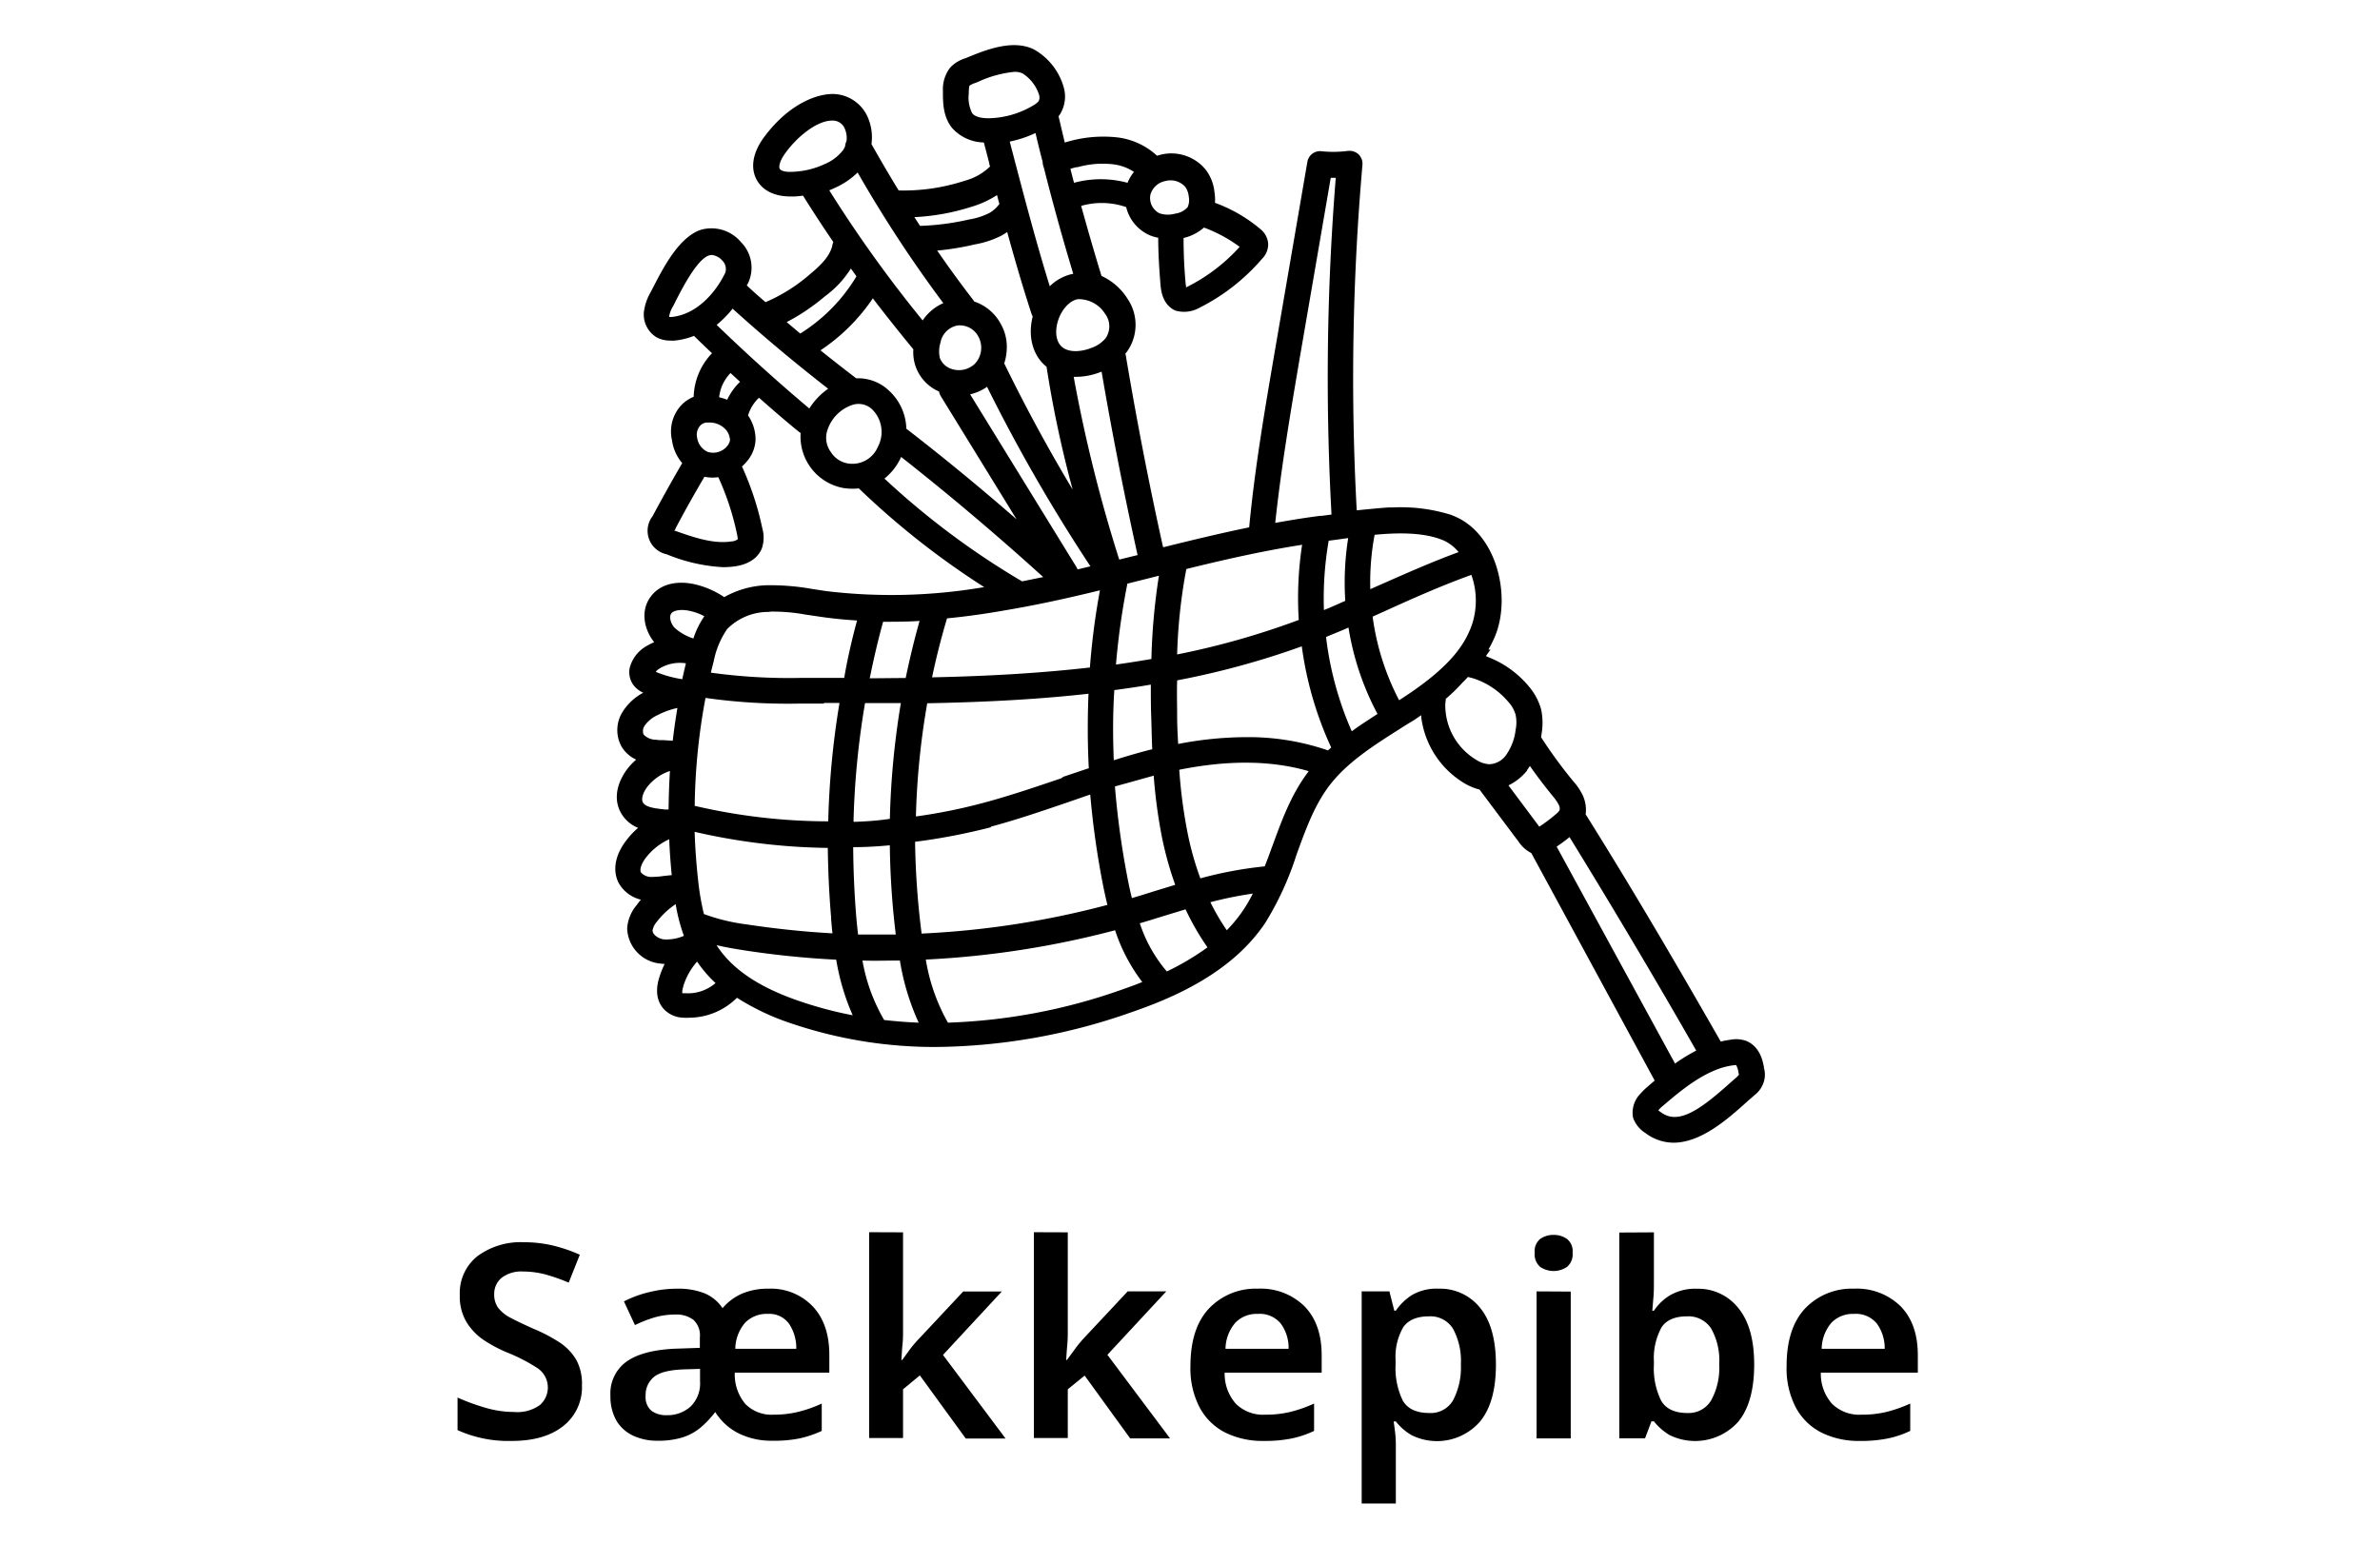 <svg xmlns="http://www.w3.org/2000/svg" viewBox="0 0 370 240"><defs><style>.cls-1{fill:#fff;}</style></defs><g id="Layer_2" data-name="Layer 2"><g id="Layer_1-2" data-name="Layer 1"><path d="M274.26,166.17l-.73.1h0l.73-.12c-.16-1-.58-3.46-2.86-4.34a4.71,4.71,0,0,0-2.36-.16,15.3,15.3,0,0,0-1.53.29c-7.66-13.41-14.52-25-21-35.33v0a5.42,5.42,0,0,0-.42-2.89,9.39,9.39,0,0,0-1.62-2.38l-.11-.15a71.94,71.94,0,0,1-4.78-6.57l.07-.49a10.14,10.14,0,0,0-.06-3.83,9.44,9.44,0,0,0-1.92-3.59,15.57,15.57,0,0,0-6-4.42l-.21-.08L231,102l.71-1h-.32a20,20,0,0,0,1-2c2.58-6.12.42-15.8-6.13-18.67l-.4-.17-.3-.12a26.13,26.13,0,0,0-8.89-1.15l-.7,0v0l-1.28.09-.64.06c-1.36.13-2.43.23-3.13.31a380.84,380.84,0,0,1,.89-53.73,2.06,2.06,0,0,0-.62-1.64,2.12,2.12,0,0,0-1.62-.52,17.58,17.58,0,0,1-4.16.05,2,2,0,0,0-2.16,1.64l-5.05,29.37c-1.54,9-3.13,18.23-4,27.47-4.48.92-8.94,2-13.25,3.07l-.14,0c-2.15-9.67-4.1-19.71-5.8-29.85a2.1,2.1,0,0,0-.06-.24l.2-.22a7.2,7.2,0,0,0,.09-8.37,9.34,9.34,0,0,0-4-3.48c-1.08-3.53-2.14-7.19-3.16-10.89a11.61,11.61,0,0,1,7,.19,6.4,6.4,0,0,0,3.71,4.4,6.06,6.06,0,0,0,1.27.36c0,2.48.16,4.95.36,7.37.07.75.27,3,2.26,3.94a4.82,4.82,0,0,0,3.69-.37,31.43,31.43,0,0,0,9.84-7.67,3.18,3.18,0,0,0,.94-2.41,3.24,3.24,0,0,0-1.17-2.17,23.31,23.31,0,0,0-7.1-4.12,6.84,6.84,0,0,0-.08-1.68,6.82,6.82,0,0,0-1.4-3.52,6.9,6.9,0,0,0-7.06-2.25l-.47.13a11,11,0,0,0-6.18-2.85,19.9,19.9,0,0,0-7,.48c-.38.1-.77.2-1.16.32-.13-.56-.27-1.12-.4-1.68-.19-.8-.37-1.6-.57-2.4l0,0,.19-.25a5.22,5.22,0,0,0,.6-4.32,9.85,9.85,0,0,0-4.56-5.8c-3.24-1.64-7.42,0-10.25,1.16a5.8,5.8,0,0,1-.62.24,5.3,5.3,0,0,0-2.21,1.41,5.48,5.48,0,0,0-1.12,3.6v.26c0,1.49,0,3.74,1.41,5.5a6.79,6.79,0,0,0,4.95,2.27c.29,1.1.58,2.19.84,3.23,0,.16.07.32.13.5l0,0a9,9,0,0,1-4,2.24,30.48,30.48,0,0,1-10.21,1.49c-1.4-2.28-2.82-4.71-4.23-7.21a7.8,7.8,0,0,0-.6-4.23,6,6,0,0,0-5-3.54c-2.68-.19-7.2,1.44-11.11,6.71-1.84,2.51-2.19,5-.95,6.92,1,1.5,2.76,2.29,5.12,2.29h.38c.51,0,1-.07,1.52-.13,1.56,2.5,3.15,4.92,4.71,7.21a1.79,1.79,0,0,0-.14.47c-.36,1.79-2,3.31-3.66,4.68a26.15,26.15,0,0,1-6.74,4.2c-1-.86-2-1.73-2.9-2.6,0-.08.09-.17.13-.25l.12-.25a5.62,5.62,0,0,0-1.15-6.22,6,6,0,0,0-6.29-1.92c-3.4,1.17-5.82,5.91-7.41,9a4.64,4.64,0,0,0-.23.44l-.18.34a8,8,0,0,0-1,3,4.14,4.14,0,0,0,2,3.94,4.38,4.38,0,0,0,2.09.49,4.73,4.73,0,0,0,.7,0,11.2,11.2,0,0,0,3-.73c.91.9,1.84,1.79,2.8,2.7a10.17,10.17,0,0,0-2.85,6.77,6,6,0,0,0-1.69,1.07,6,6,0,0,0-1.68,5.68A6.89,6.89,0,0,0,106.06,72c-1.58,2.71-3.12,5.47-4.6,8.24a3.73,3.73,0,0,0,2.19,5.94,26.57,26.57,0,0,0,8.71,2,13,13,0,0,0,2-.14c2.55-.4,3.61-1.69,4.06-2.72a5.22,5.22,0,0,0,.1-3.14,45.81,45.81,0,0,0-3.17-9.65,8,8,0,0,0,1-1.09,5.47,5.47,0,0,0,1.11-3.09,6.61,6.61,0,0,0-1-3.51l-.1-.16-.06-.09A6.1,6.1,0,0,1,118,61.84c1.83,1.62,3.94,3.46,6.08,5.2a2.28,2.28,0,0,0,.39.27,8.13,8.13,0,0,0,6.62,8.56,9,9,0,0,0,2.42.06A125.7,125.7,0,0,0,153,91.28a85.1,85.1,0,0,1-24.57.62l-2.1-.32a37.53,37.53,0,0,0-7.1-.59,14.36,14.36,0,0,0-6.64,1.85,13.74,13.74,0,0,0-4.59-2c-3-.66-5.53.07-6.89,2-1.61,2.23-.92,5.13.59,7a11.48,11.48,0,0,0-1.46.77,5.47,5.47,0,0,0-2.34,3.21,3.38,3.38,0,0,0,.52,2.61A3.85,3.85,0,0,0,100,107.7a8.51,8.51,0,0,0-3.17,2.91,5.32,5.32,0,0,0-.19,5.49,5.14,5.14,0,0,0,2.26,2q-.4.36-.75.72c-1.88,2-3.09,5.06-1.57,7.64a5.3,5.3,0,0,0,2.62,2.25,12.54,12.54,0,0,0-1.92,2.07c-1.67,2.19-2.08,4.62-1.09,6.52a5.43,5.43,0,0,0,3.45,2.58,9.58,9.58,0,0,0-.64.82,6.2,6.2,0,0,0-1.5,3.64,5.69,5.69,0,0,0,5.24,5.48,5.87,5.87,0,0,0,.59.05,14.49,14.49,0,0,0-.84,2.11c-.68,2.17-.34,4,1,5.19a4.35,4.35,0,0,0,2.77,1.06,8.14,8.14,0,0,0,.87,0,10.6,10.6,0,0,0,7.44-3.1,37.84,37.84,0,0,0,8.48,4,69.3,69.3,0,0,0,22.52,3.65,93.38,93.38,0,0,0,30.12-5.33c6.48-2.22,15.72-6.07,21-13.95A47.29,47.29,0,0,0,201.52,133l.07-.19c1.4-3.87,2.73-7.53,5-10.57,2.83-3.75,7.07-6.4,11.17-9,.62-.4,1.26-.8,1.89-1.17.43-.27.86-.58,1.3-.87l0,.3a14,14,0,0,0,6.68,10.26,8.85,8.85,0,0,0,2.38,1l6.05,8.07a5.27,5.27,0,0,0,2,1.8L257.24,168,256,169.07a11.37,11.37,0,0,0-1,1,4.22,4.22,0,0,0-1.12,3.71,4.65,4.65,0,0,0,1.92,2.38,7.25,7.25,0,0,0,4.38,1.5c4.29,0,8.47-3.73,11.26-6.23.25-.23.5-.45.74-.65l.53-.47a4.11,4.11,0,0,0,1.32-1.65A3.76,3.76,0,0,0,274.26,166.17Zm-4.06,1.11c-.18.17-.38.34-.59.52l-.78.69c-4.77,4.28-8,6.38-10.61,4.45l-.41-.3a3.93,3.93,0,0,1,.7-.7c2.35-2,5.29-4.51,8.6-5.73l.33-.12,0,0a11.61,11.61,0,0,1,2.17-.48c.11,0,.29,0,.25-.08a3,3,0,0,1,.41,1.26l.06.23a.25.25,0,0,1,0,.1v0c-.09.08-.19.16-.17.16ZM112.76,42.39c-1.47,3.07-4.42,6.49-8.32,6.89l-.07,0-.32,0a1,1,0,0,1,0-.19,4.21,4.21,0,0,1,.58-1.46l.13-.25c.1-.19.2-.39.27-.55,1.08-2.1,3.32-6.46,5.15-7.1a1.87,1.87,0,0,1,.45-.09,2.48,2.48,0,0,1,1.62.83A1.86,1.86,0,0,1,112.76,42.39Zm1.13,5.6c4.71,4.26,9.7,8.44,14.86,12.45a10.59,10.59,0,0,0-2.93,3.07c-4.92-4.13-9.76-8.51-14.41-13A17.1,17.1,0,0,0,113.89,48Zm95,49.91.75-.33A42.74,42.74,0,0,0,214.15,111c-1.53,1-2.85,1.84-4,2.7a51.23,51.23,0,0,1-4-14.67Zm.26-4.49c-1.11.49-2.21,1-3.33,1.44a52.73,52.73,0,0,1,.74-10.78l1.58-.21,1.35-.19h.1A44.28,44.28,0,0,0,209.14,93.41ZM207,80l-1.51.2-.24,0c-2.22.28-4.52.65-7,1.1.93-8.7,2.43-17.49,3.87-26l.07-.39,4.69-27.26h.78A387.54,387.54,0,0,0,207,80Zm-33.66,64.6a27.24,27.24,0,0,0,4.24,8.08c-1,.42-2.17.83-3.36,1.25A89.58,89.58,0,0,1,147.38,159l-.08-.12a29.45,29.45,0,0,1-3.37-9.69A142,142,0,0,0,173.36,144.63Zm-67.11,8.72a10.53,10.53,0,0,1,2.14-3.82,19,19,0,0,0,2.87,3.34,6.52,6.52,0,0,1-4.76,1.58c-.22,0-.35,0-.41,0h0A2.38,2.38,0,0,1,106.25,153.35Zm13.64-58.23a28.28,28.28,0,0,1,5.34.46l2.66.39c1.77.25,3.54.42,5.37.53-.81,3-1.5,6-2,8.93-2.13,0-4.26,0-6.36,0h-.51a88.1,88.1,0,0,1-13.86-.82c.14-.58.29-1.17.45-1.78a13.22,13.22,0,0,1,2.09-5,9,9,0,0,1,6.43-2.66Zm82,1.31A122.32,122.32,0,0,1,183,101.75a83.51,83.51,0,0,1,1.43-13.28c5.38-1.33,11.64-2.78,18-3.77A54.78,54.78,0,0,0,201.91,96.43Zm-99.89,8a2.14,2.14,0,0,1,.41-.37,6.09,6.09,0,0,1,4.24-.9c-.19.82-.39,1.64-.56,2.47A17.57,17.57,0,0,1,102,104.48Zm77.37,16.11a81,81,0,0,0,1.29,9.66,54,54,0,0,0,2.06,7.4l-3.28,1c-1.12.36-2.29.72-3.45,1.06-.28-1.1-.52-2.23-.73-3.36a129.19,129.19,0,0,1-1.91-14C175.54,121.67,177.52,121.1,179.39,120.59Zm-10.12-1.06-3.92,1.32L165,121c-3.89,1.32-7.91,2.69-11.92,3.77a85.12,85.12,0,0,1-10.69,2.17,118.85,118.85,0,0,1,1.76-17.6c9.69-.18,17.69-.66,25.07-1.48C169.05,112,169.08,115.86,169.27,119.53Zm-15.2,9.08c4-1.07,8.05-2.45,11.93-3.78l.64-.22c1-.34,1.92-.67,2.89-1a132,132,0,0,0,1.87,13.47c.27,1.4.53,2.59.8,3.69a137.1,137.1,0,0,1-28.9,4.46s0-.09,0-.13a125.38,125.38,0,0,1-1-14.14A94.93,94.93,0,0,0,154.07,128.61Zm19.16-21.23c1.65-.22,3.66-.5,5.72-.86,0,1.67,0,3.34.06,5s.08,3.35.16,5.07l-.1,0c-2,.5-4,1.1-5.88,1.69C173,114.54,173,110.89,173.23,107.38Zm-34.86,24a127.15,127.15,0,0,0,.93,14c-2.07,0-4,0-5.86,0-.12-1-.22-2-.3-2.95-.28-3.51-.44-7.09-.46-10.64C134.51,131.72,136.42,131.6,138.37,131.42Zm-5.64-3.64a128.36,128.36,0,0,1,1.79-18.35c1.85,0,3.71,0,5.57,0a127.24,127.24,0,0,0-1.71,18C136.51,127.59,134.61,127.72,132.73,127.78Zm-4,4.05c.05,3.88.22,7.47.52,10.94l0,.26c.06.71.12,1.45.21,2.2-4.27-.23-8.74-.69-13.3-1.38a30,30,0,0,1-6.69-1.62,39.8,39.8,0,0,1-.91-5.36c-.27-2.45-.45-4.94-.53-7.42A97.29,97.29,0,0,0,128.69,131.83Zm-.63-22.42,2.45,0a130.86,130.86,0,0,0-1.75,18.41A91.85,91.85,0,0,1,108,125.29a96.42,96.42,0,0,1,1.68-16.78,90.9,90.9,0,0,0,14.68.88h3.73Zm-22.73.66c-.31,1.87-.56,3.59-.74,5.22l-1.39-.09-.42,0a6,6,0,0,1-.81-.07,2.63,2.63,0,0,1-1.92-.82h0a1.48,1.48,0,0,1,.19-1.39,4.92,4.92,0,0,1,2-1.62A11.92,11.92,0,0,1,105.33,110.07ZM179,102.46c-2,.34-3.78.62-5.51.86a113.2,113.2,0,0,1,1.76-12.5s0,0,0-.07l1.06-.27,2-.5,1.86-.47A97.85,97.85,0,0,0,179,102.46ZM153.45,60.14a262.24,262.24,0,0,0,16.07,27.91l-2,.48a2.22,2.22,0,0,0-.2-.41l-16.5-26.81A7.47,7.47,0,0,0,153.45,60.14ZM146.2,53.3a3.31,3.31,0,0,1,2.74-2.71l.41,0a3.24,3.24,0,0,1,2.8,1.84,3.62,3.62,0,0,1-.57,4.1,3.59,3.59,0,0,1-4.11.64,2.87,2.87,0,0,1-1.35-1.49A4.57,4.57,0,0,1,146.2,53.3ZM174,87a228.41,228.41,0,0,1-7.08-28.41,10.65,10.65,0,0,0,4.28-.79l.06,0c1.56,9.16,3.44,18.74,5.59,28.5ZM151.55,38a14.58,14.58,0,0,0,4.22-1.41c.26-.15.53-.32.81-.52,1.35,4.91,2.53,8.88,3.79,12.74a2.32,2.32,0,0,0,.18.39c-.77,3-.05,5.91,1.94,7.65l.14.12.07.06a174.54,174.54,0,0,0,4.06,19.09c-3.84-6.39-7.41-13-10.64-19.62a8.09,8.09,0,0,0,.4-2.51,7.14,7.14,0,0,0-.9-3.56,7.32,7.32,0,0,0-4.17-3.55,1.48,1.48,0,0,0-.16-.25c-1.92-2.49-3.8-5.07-5.59-7.67A42.47,42.47,0,0,0,151.55,38Zm-15.86,8.38c1.92,2.52,4,5.13,6.3,7.93l0,0a6.83,6.83,0,0,0,.31,2.53,6.67,6.67,0,0,0,3.24,3.82l.45.21a2,2,0,0,0,.24.68l11.81,19.19c-5.58-4.87-11.35-9.61-17.14-14.09a8.3,8.3,0,0,0-2.79-6,6.93,6.93,0,0,0-5-1.83c-1.86-1.42-3.72-2.88-5.56-4.35A29.56,29.56,0,0,0,135.69,46.39ZM140,71.24l.09-.2c7.62,6,15,12.25,22.09,18.68l-3.3.67a1.64,1.64,0,0,0-.22-.14A122.55,122.55,0,0,1,137.5,74.41,9,9,0,0,0,140,71.24ZM171.87,52.6a5,5,0,0,1-2.14,1.47c-1.41.57-3.47.87-4.65-.15-.85-.75-1.1-2.16-.68-3.78.49-1.83,1.77-3.34,3.08-3.61a2.79,2.79,0,0,1,.6,0,4.84,4.84,0,0,1,3.73,2.28A3.23,3.23,0,0,1,171.87,52.6Zm-5.19-10a7.13,7.13,0,0,0-3.48,1.91c-2.1-6.78-3.85-13.45-5.55-19.91-.14-.56-.29-1.12-.44-1.68-.08-.31-.16-.61-.23-.91a17.56,17.56,0,0,0,4-1.33c.37,1.55.74,3.11,1.11,4.47a2.61,2.61,0,0,0,.19.92c1.38,5.48,2.91,11,4.57,16.5ZM151.16,32.11A15.18,15.18,0,0,0,155,30.33l.36,1.38a4.93,4.93,0,0,1-1.56,1.41,10.68,10.68,0,0,1-3.13,1,39.73,39.73,0,0,1-7.64,1c-.29-.46-.59-.91-.88-1.36a34.45,34.45,0,0,0,9-1.65Zm-7.72,17.71a199.7,199.7,0,0,1-14.52-20.23c.31-.13.64-.27,1-.44a12.12,12.12,0,0,0,3.41-2.33,199.18,199.18,0,0,0,13.32,20.31A7.47,7.47,0,0,0,143.44,49.82Zm-11.16-8.07.87,1.21a26.66,26.66,0,0,1-8.74,8.9l-2.11-1.78a32.42,32.42,0,0,0,5.93-4A15.73,15.73,0,0,0,132.28,41.75Zm-3.76,25.52A6.13,6.13,0,0,1,132.38,63a3.08,3.08,0,0,1,3.18.62,4.93,4.93,0,0,1,.91,5.86,4.29,4.29,0,0,1-4.68,2.57,3.89,3.89,0,0,1-2.62-1.76A3.76,3.76,0,0,1,128.52,67.27ZM171,91.78a111.54,111.54,0,0,0-1.56,12c-7.34.84-15.39,1.34-24.54,1.53.63-3,1.41-6.1,2.33-9.17,2.93-.28,6-.71,9.15-1.27C160.79,94.13,165.58,93.11,171,91.78Zm-35.79,13.68c.66-3.24,1.34-6.13,2.08-8.79,1.83,0,3.73,0,5.67-.13-.79,2.78-1.51,5.75-2.16,8.87Zm-27.44-6.2a8.09,8.09,0,0,1-2.87-1.63c-.58-.6-.94-1.67-.55-2.24s1.74-.67,2.82-.42a8.65,8.65,0,0,1,2.33.84A13.4,13.4,0,0,0,107.8,99.26Zm-3.62,20.6c-.12,2-.19,4-.21,6l-.55,0c-1.76-.19-3-.38-3.42-1.06h0c-.41-.7.18-2,1-2.86A7.38,7.38,0,0,1,104.18,119.86Zm-.11,10.61c.06,1.72.19,3.53.39,5.59l-.77.08-.46.05a12.77,12.77,0,0,1-1.79.15,2.15,2.15,0,0,1-1.77-.7h0c-.23-.44.07-1.37.75-2.26A9.54,9.54,0,0,1,104.07,130.47Zm1,10.1a27.23,27.23,0,0,0,1.28,4.93,6.75,6.75,0,0,1-3.14.55h0c-.91-.12-1.76-.8-1.73-1.41a2.8,2.8,0,0,1,.69-1.36A12.07,12.07,0,0,1,105.05,140.57Zm10.5,7.16A140.91,140.91,0,0,0,130,149.21a36,36,0,0,0,2.56,8.64,60.48,60.48,0,0,1-8.39-2.24h0c-6.25-2.14-10.44-5-12.77-8.66C112.87,147.3,114.28,147.53,115.55,147.73Zm18.53,1.61c1.92.07,3.78,0,5.83,0a37.52,37.52,0,0,0,2.92,9.66c-1.66-.06-3.43-.2-5.36-.41l-.07-.11A27.68,27.68,0,0,1,134.08,149.34Zm46.63-6.86,3.61-1.1a39.25,39.25,0,0,0,3.41,5.91,40.73,40.73,0,0,1-6.32,3.75,22.06,22.06,0,0,1-4.2-7.49C178.39,143.2,179.55,142.84,180.71,142.48Zm5.91-5.92a46.61,46.61,0,0,1-2-7.14,78.09,78.09,0,0,1-1.28-9.74c7.64-1.54,14.4-1.46,20.13.22l-.08.11c-2.64,3.48-4.11,7.52-5.54,11.44l-.15.39c-.35,1-.71,1.93-1.07,2.86A61.25,61.25,0,0,0,186.62,136.56ZM183,111.29c0-1.82-.06-3.64,0-5.51a127.68,127.68,0,0,0,19.38-5.29,54.88,54.88,0,0,0,4.57,15.73l-.5.45a37.85,37.85,0,0,0-12.75-2.06,56,56,0,0,0-10.54,1.06C183.08,114.23,183,112.79,183,111.29ZM160.48,16.48a14,14,0,0,1-6.35,1.89c-1.5.08-2.56-.2-3-.78a5.46,5.46,0,0,1-.52-3.08c0-.86.07-1.14.13-1.2a3.28,3.28,0,0,1,.66-.34l.29-.1.35-.14a17.59,17.59,0,0,1,5.64-1.56,2.93,2.93,0,0,1,1.3.25,6.2,6.2,0,0,1,2.53,3.25,1.29,1.29,0,0,1-.06,1.08A3.48,3.48,0,0,1,160.48,16.48Zm-31.14,2.27h.25A2,2,0,0,1,131.33,20a3.63,3.63,0,0,1,.27,1.93,2.1,2.1,0,0,0-.21.79,3.48,3.48,0,0,1-.33.63,7,7,0,0,1-2.83,2.15,12.87,12.87,0,0,1-5,1.21h0c-1,.07-1.79-.11-2-.45s0-1.27.82-2.4C123.88,21.28,127,18.75,129.34,18.75Zm65.43,120.18a22.14,22.14,0,0,1-4.05,5.7,34,34,0,0,1-2.55-4.36A60,60,0,0,1,194.77,138.93Zm33.87-41.29c-1.1,2.75-3.29,6.23-11.13,11.23a39.24,39.24,0,0,1-4.12-13l1.8-.81c4.18-1.9,8.88-4,13.55-5.68a11.87,11.87,0,0,1-.09,8.25ZM214.39,91l-.86.38-.5.23a39.93,39.93,0,0,1,.67-8.46c3.23-.31,7.62-.48,10.78.9a6.55,6.55,0,0,1,2.28,1.79C222.52,87.39,218.39,89.24,214.39,91Zm46,74.33L242,131.63a24.39,24.39,0,0,0,2-1.48c6.73,10.93,13.35,22.09,19.7,33.19A27.06,27.06,0,0,0,260.39,165.37Zm-23-45.59c.17-.22.31-.44.45-.65,1,1.43,2.12,2.91,3.42,4.52l.15.19a6.85,6.85,0,0,1,.93,1.35,1.15,1.15,0,0,1,.1.85,3,3,0,0,1-.55.58,25.07,25.07,0,0,1-2.59,1.95l-.16-.22-4.63-6.2A8.47,8.47,0,0,0,237.42,119.78Zm-12.65-11.07a26.86,26.86,0,0,0,2.42-2.32l.25-.27.06-.06c.26-.25.5-.51.74-.77l.81.21a11.92,11.92,0,0,1,5.47,3.67,5,5,0,0,1,1.13,2,5.77,5.77,0,0,1,0,2.36,8.4,8.4,0,0,1-1.42,3.81,3.33,3.33,0,0,1-2.71,1.52h0a4.25,4.25,0,0,1-2-.69,9.89,9.89,0,0,1-4.8-8.75C224.71,109.22,224.74,109,224.77,108.71ZM178.85,30.25a3,3,0,0,1,2.35-2.11,3.06,3.06,0,0,1,3.06.91,3.19,3.19,0,0,1,.55,1.53,2.66,2.66,0,0,1-.18,1.63,3.07,3.07,0,0,1-1.92,1,4.16,4.16,0,0,1-2.46-.05A2.66,2.66,0,0,1,178.85,30.25ZM167.5,26a14.38,14.38,0,0,1,5.59-.45,7.37,7.37,0,0,1,3.2,1.18,6.51,6.51,0,0,0-1,1.69,15.87,15.87,0,0,0-8.32,0c-.19-.72-.38-1.45-.56-2.17a8.3,8.3,0,0,1,1.09-.28ZM184,37a7.27,7.27,0,0,0,3.17-1.62,22.21,22.21,0,0,1,5.55,3,27.82,27.82,0,0,1-8.18,6.23l-.15.08c0-.11,0-.25-.05-.42C184.1,41.76,184,39.32,184,37ZM113,67a2.88,2.88,0,0,1,.49,1.37,1.66,1.66,0,0,1-.36.88,2.81,2.81,0,0,1-3.13,1,2.85,2.85,0,0,1-1.61-2.14,2.11,2.11,0,0,1,.53-2l0,0a1.48,1.48,0,0,1,1.13-.41,3.11,3.11,0,0,1,.49,0A3.37,3.37,0,0,1,113,67ZM105,82.2c1.37-2.6,2.85-5.25,4.52-8.08a6,6,0,0,0,2.15.07,41.72,41.72,0,0,1,2.91,8.87,6.78,6.78,0,0,1,.12.77,1.76,1.76,0,0,1-1,.35c-2.82.43-5.9-.65-8.73-1.65l-.14,0C104.91,82.41,105,82.31,105,82.2Zm6.8-20.43A6.33,6.33,0,0,1,113.57,58l1.48,1.36a9.6,9.6,0,0,0-2,2.79A9.15,9.15,0,0,0,111.82,61.77Zm35.5-47.32Z"/><path d="M90.47,215.4a7.65,7.65,0,0,1-2.91,6.32q-2.91,2.31-8,2.31a19.14,19.14,0,0,1-8.43-1.68v-5.06a33.82,33.82,0,0,0,4.19,1.54,16,16,0,0,0,4.61.7,6,6,0,0,0,4-1.08,3.62,3.62,0,0,0-.36-5.73,27.23,27.23,0,0,0-4.68-2.42,21.6,21.6,0,0,1-3.56-1.87,9.26,9.26,0,0,1-2.78-2.83,7.82,7.82,0,0,1-1.07-4.27,7.32,7.32,0,0,1,2.71-6,11.27,11.27,0,0,1,7.27-2.19,19.25,19.25,0,0,1,4.49.51,23.84,23.84,0,0,1,4.19,1.43l-1.73,4.34a29,29,0,0,0-3.6-1.27,13.76,13.76,0,0,0-3.52-.46,5,5,0,0,0-3.33,1,3.23,3.23,0,0,0-1.13,2.57,3.45,3.45,0,0,0,.63,2.09,5.81,5.81,0,0,0,2,1.58c.88.47,2,1,3.43,1.64A25.18,25.18,0,0,1,87,208.72a8.27,8.27,0,0,1,2.61,2.74A7.76,7.76,0,0,1,90.47,215.4Z"/><path d="M119.49,200.36a9,9,0,0,1,6.85,2.74q2.59,2.73,2.59,7.58v2.74h-14.7a7.12,7.12,0,0,0,1.64,4.86,5.71,5.71,0,0,0,4.38,1.67,16.06,16.06,0,0,0,3.88-.45,19.6,19.6,0,0,0,3.62-1.28v4.25a16,16,0,0,1-3.5,1.18A20,20,0,0,1,120,224a11.5,11.5,0,0,1-5.1-1.11,9.18,9.18,0,0,1-3.71-3.35,15,15,0,0,1-2.33,2.46,8.33,8.33,0,0,1-2.81,1.5,12.81,12.81,0,0,1-3.87.5,8.76,8.76,0,0,1-3.67-.75A6,6,0,0,1,95.9,221a7.55,7.55,0,0,1-1-4,6.08,6.08,0,0,1,2.51-5.31q2.5-1.77,7.56-2l3.83-.13v-1.6a3.3,3.3,0,0,0-1-2.76,4.44,4.44,0,0,0-2.82-.82,11.59,11.59,0,0,0-3.27.46,20.46,20.46,0,0,0-3,1.18L97,202.34a17,17,0,0,1,3.87-1.43,18.12,18.12,0,0,1,4.47-.55,11.05,11.05,0,0,1,4.17.71,6.29,6.29,0,0,1,2.82,2.32,8.41,8.41,0,0,1,3-2.25A10.28,10.28,0,0,1,119.49,200.36Zm-10.66,12.47-2.65.08c-2.19.09-3.71.49-4.55,1.2a3.61,3.61,0,0,0-1.26,2.89,2.8,2.8,0,0,0,.9,2.34,3.84,3.84,0,0,0,2.38.69,5.35,5.35,0,0,0,3.69-1.33,5,5,0,0,0,1.49-3.93Zm10.54-8.55a4.68,4.68,0,0,0-3.52,1.36,6.37,6.37,0,0,0-1.54,4.07h9.48a6.77,6.77,0,0,0-1.14-3.92A3.78,3.78,0,0,0,119.37,204.28Z"/><path d="M140.39,191.6v15.2c0,.71,0,1.47-.09,2.3s-.11,1.61-.17,2.34h.13l1.26-1.73A18.85,18.85,0,0,1,143,208l6.74-7.2h6l-9.14,9.86,9.73,13h-6.19L143,213.84,140.39,216v7.58h-5.27v-32Z"/><path d="M166,191.6v15.2c0,.71,0,1.47-.08,2.3s-.12,1.61-.17,2.34h.12l1.27-1.73a18.82,18.82,0,0,1,1.43-1.73l6.74-7.2h6l-9.15,9.86,9.74,13h-6.2l-7.08-9.77L166,216v7.58h-5.27v-32Z"/><path d="M195.53,200.36a9.7,9.7,0,0,1,7.27,2.74q2.67,2.73,2.67,7.62v2.7H190.39a7,7,0,0,0,1.73,4.82,6,6,0,0,0,4.55,1.71,16.09,16.09,0,0,0,4-.45,20.69,20.69,0,0,0,3.62-1.28v4.25a15.12,15.12,0,0,1-3.49,1.18,21,21,0,0,1-4.34.38,13.05,13.05,0,0,1-5.94-1.28,9.31,9.31,0,0,1-4-3.88,13.12,13.12,0,0,1-1.45-6.51q0-5.85,2.89-8.93A10,10,0,0,1,195.53,200.36Zm0,3.92a4.61,4.61,0,0,0-3.47,1.36,6.37,6.37,0,0,0-1.54,4.07h9.81a6.42,6.42,0,0,0-1.2-3.9A4.22,4.22,0,0,0,195.53,204.28Z"/><path d="M223.67,200.36a7.94,7.94,0,0,1,6.45,3q2.44,3,2.44,8.82c0,3.91-.83,6.86-2.5,8.87a8.88,8.88,0,0,1-10.6,2.09A8.51,8.51,0,0,1,217,221h-.34c.08.53.16,1.11.23,1.73a15.56,15.56,0,0,1,.11,1.77v9.26h-5.31V200.78H216l.76,3H217a8.64,8.64,0,0,1,2.52-2.44A7.61,7.61,0,0,1,223.67,200.36Zm-1.51,4.3c-1.88,0-3.21.56-4,1.68a9.13,9.13,0,0,0-1.2,5.1v.67a11.62,11.62,0,0,0,1.11,5.63c.74,1.3,2.13,1.95,4.15,1.95a4,4,0,0,0,3.69-2,11,11,0,0,0,1.2-5.58,10.44,10.44,0,0,0-1.2-5.48A4.11,4.11,0,0,0,222.16,204.66Z"/><path d="M241.54,192a3.53,3.53,0,0,1,2.06.62,2.43,2.43,0,0,1,.88,2.16,2.54,2.54,0,0,1-.88,2.2,3.73,3.73,0,0,1-4.15,0,2.55,2.55,0,0,1-.86-2.2,2.45,2.45,0,0,1,.86-2.16A3.52,3.52,0,0,1,241.54,192Zm2.65,8.81v22.83h-5.31V200.78Z"/><path d="M257.12,191.6v7.58c0,.9,0,1.77-.08,2.61s-.12,1.5-.17,2h.25a7.94,7.94,0,0,1,2.53-2.42,7.85,7.85,0,0,1,4.17-1,7.93,7.93,0,0,1,6.42,3c1.65,2,2.47,4.93,2.47,8.8s-.83,6.9-2.49,8.89a9,9,0,0,1-10.64,2.07,8.82,8.82,0,0,1-2.46-2.15h-.38l-1,2.65h-4v-32Zm5.18,13.06c-1.91,0-3.24.57-4,1.72a10,10,0,0,0-1.18,5.31v.46a11.35,11.35,0,0,0,1.12,5.61q1.11,1.94,4.15,1.93a4.06,4.06,0,0,0,3.62-1.95,10.46,10.46,0,0,0,1.26-5.63,10,10,0,0,0-1.28-5.6A4.21,4.21,0,0,0,262.3,204.66Z"/><path d="M288.21,200.36a9.7,9.7,0,0,1,7.27,2.74q2.67,2.73,2.67,7.62v2.7H283.07a7,7,0,0,0,1.73,4.82,6,6,0,0,0,4.55,1.71,16.09,16.09,0,0,0,4-.45,21,21,0,0,0,3.62-1.28v4.25a15,15,0,0,1-3.5,1.18,20.89,20.89,0,0,1-4.34.38,13,13,0,0,1-5.93-1.28,9.31,9.31,0,0,1-4-3.88,13.12,13.12,0,0,1-1.45-6.51q0-5.85,2.88-8.93A10,10,0,0,1,288.21,200.36Zm0,3.92a4.65,4.65,0,0,0-3.48,1.36,6.42,6.42,0,0,0-1.53,4.07H293a6.55,6.55,0,0,0-1.2-3.9A4.22,4.22,0,0,0,288.21,204.28Z"/></g></g></svg>